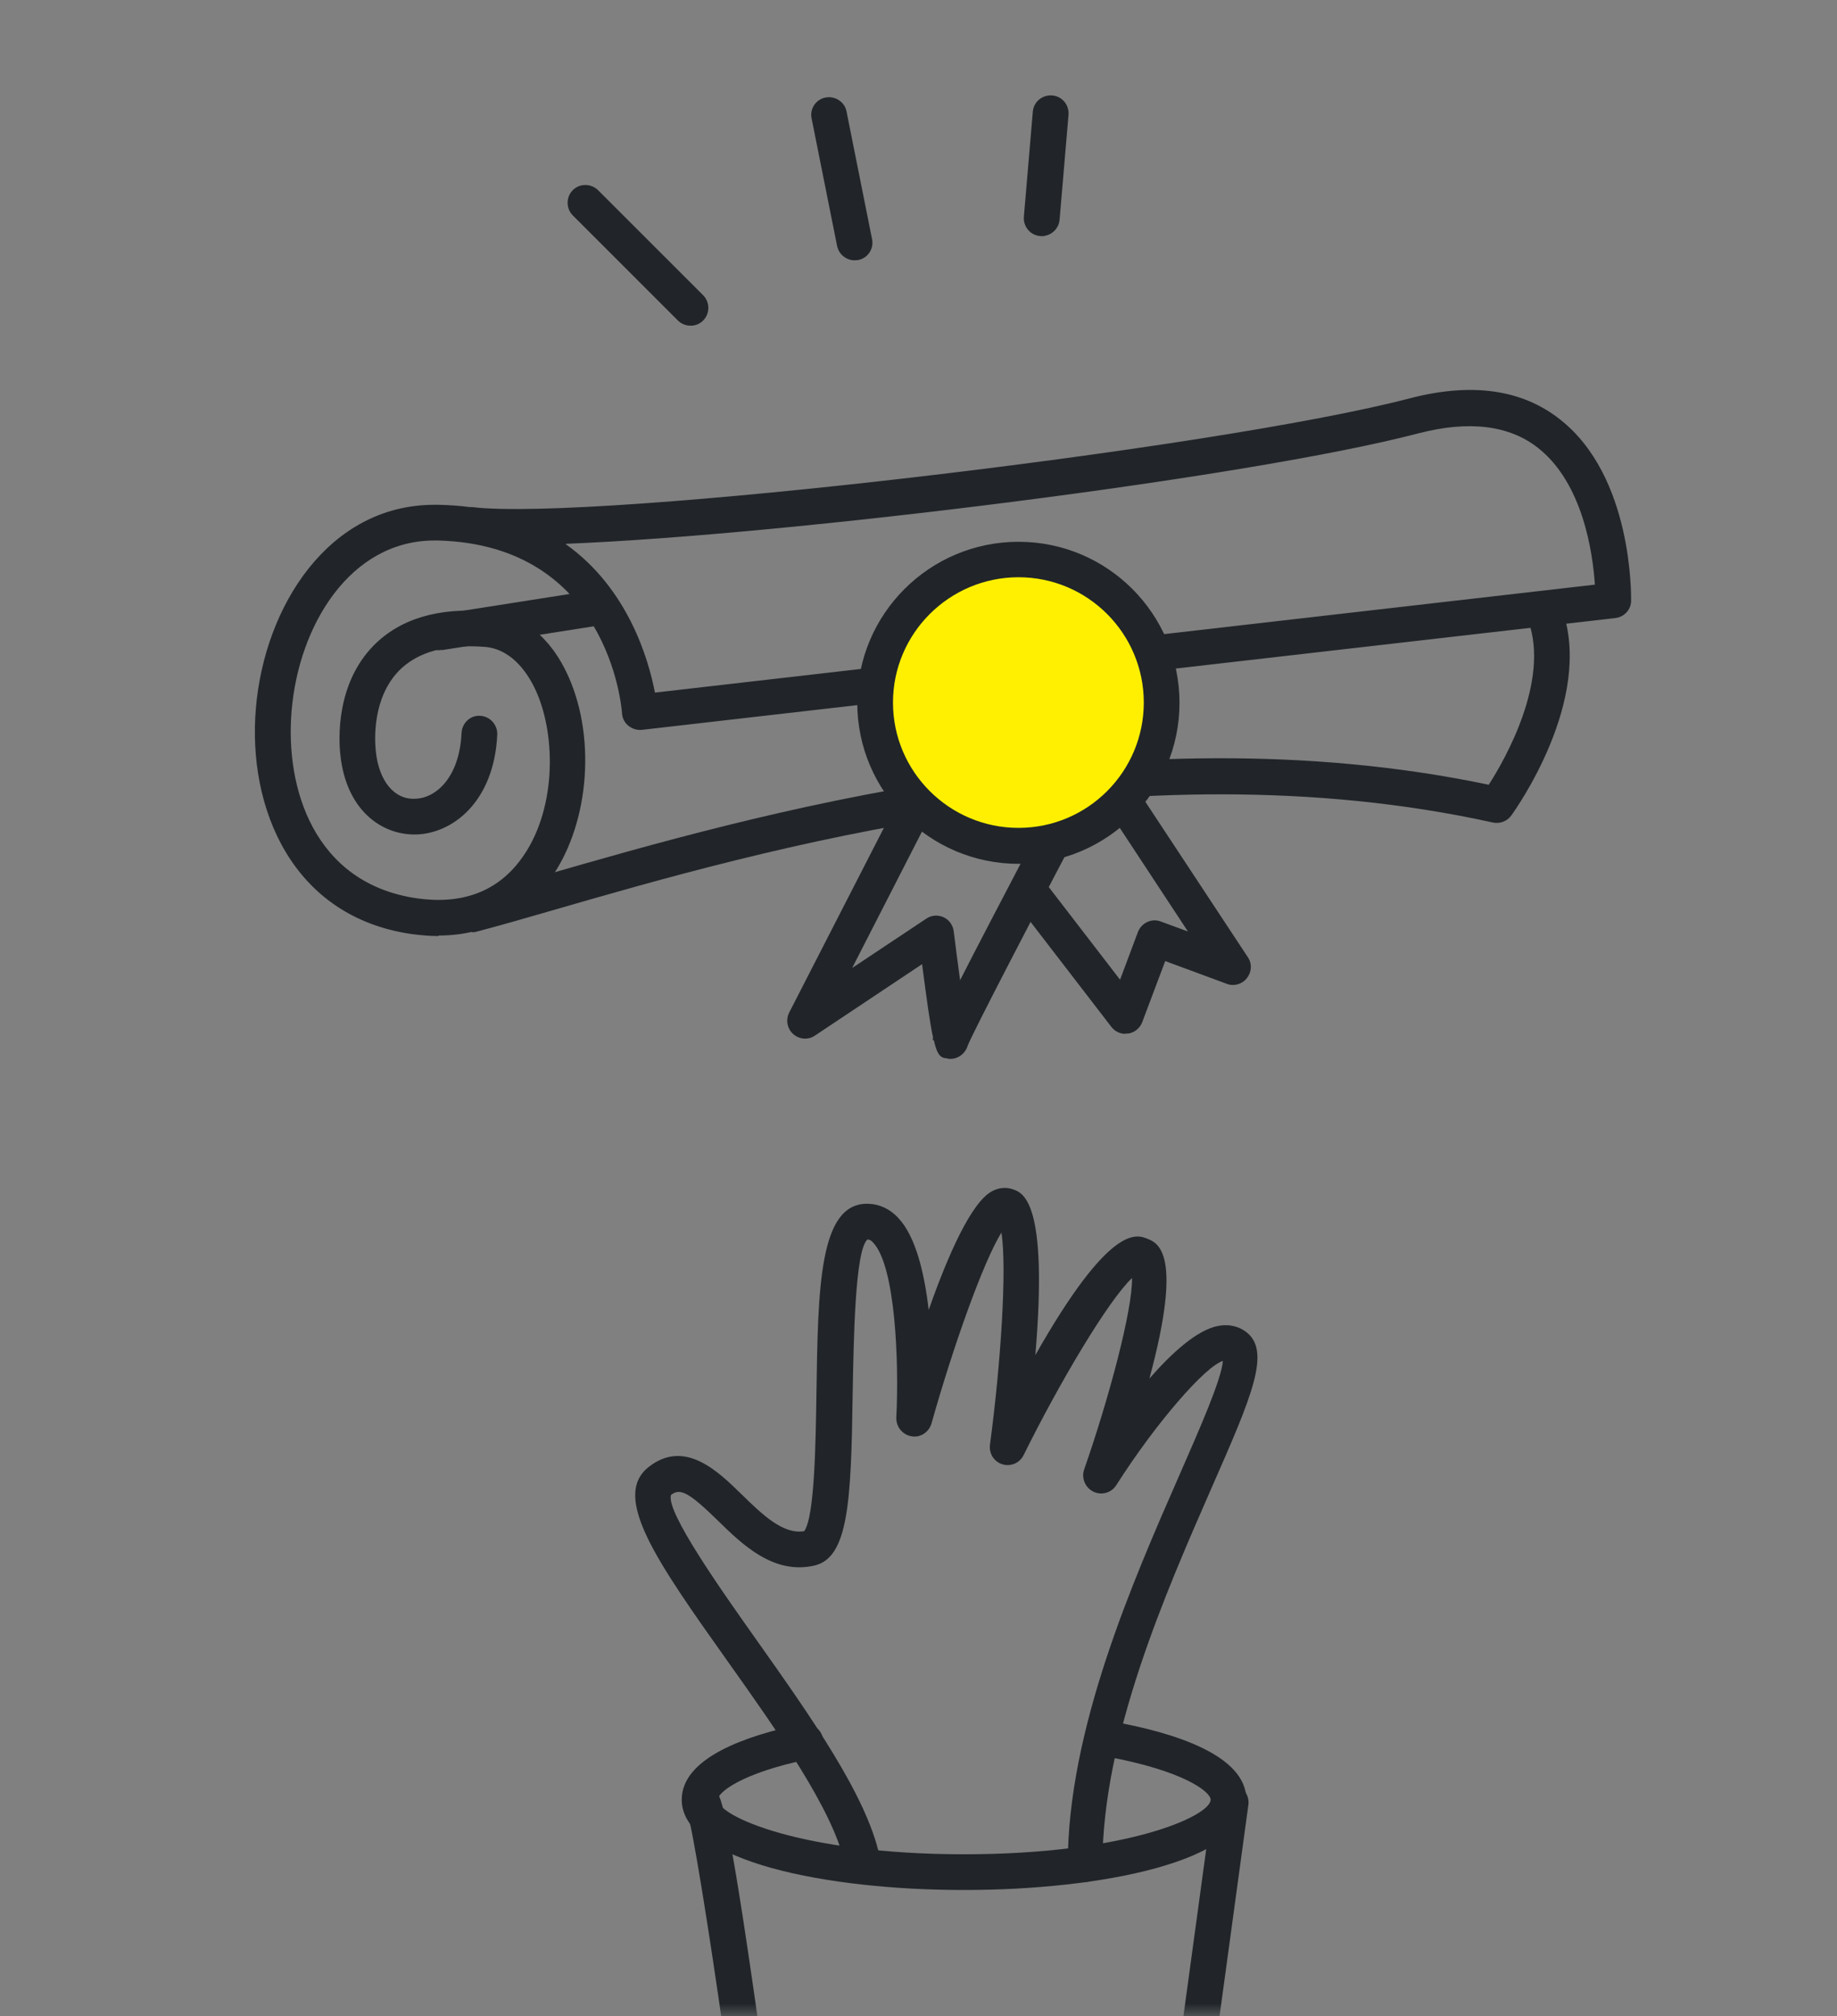 <svg width="72" height="79" viewBox="0 0 72 79" fill="none" xmlns="http://www.w3.org/2000/svg">
<rect x="0" y="0" width="72" height="79" fill="#808080" stroke="none"/>
<g clip-path="url(#clip0_1200_5816)">
<mask id="mask0_1200_5816" style="mask-type:luminance" maskUnits="userSpaceOnUse" x="0" y="-8" width="72" height="87">
<path d="M72 -8H0V79H72V-8Z" fill="white"/>
</mask>
<g mask="url(#mask0_1200_5816)">
<path d="M17.19 36.68C16.85 36.68 16.5 36.65 16.12 36.6C11.45 35.92 9.69 31.66 10.03 27.74C10.37 23.76 12.88 19.78 17.03 19.78C17.09 19.78 17.14 19.78 17.2 19.78C17.62 19.79 18.03 19.82 18.41 19.87C18.45 19.87 18.47 19.87 18.5 19.87C23.23 20.45 47.61 17.61 55.25 15.61C57.67 14.98 59.65 15.25 61.15 16.44C64 18.68 63.93 23.34 63.93 23.54C63.93 23.89 63.66 24.18 63.31 24.22L25.16 28.6C24.97 28.62 24.78 28.56 24.63 28.44C24.48 28.32 24.39 28.14 24.38 27.95C24.36 27.68 23.83 21.35 17.16 21.18C17.12 21.18 17.07 21.18 17.03 21.18C13.72 21.18 11.71 24.51 11.43 27.85C11.17 30.87 12.3 34.61 16.33 35.2C18.08 35.45 19.45 34.96 20.39 33.71C21.8 31.85 21.82 28.88 21.01 27.08C20.74 26.48 20.12 25.45 19.02 25.35C17.5 25.23 16.37 25.54 15.64 26.28C14.6 27.35 14.68 28.97 14.73 29.44C14.85 30.6 15.45 31.34 16.27 31.3C17.09 31.28 18.01 30.46 18.09 28.72C18.11 28.33 18.44 28.02 18.82 28.05C19.21 28.07 19.5 28.4 19.49 28.78C19.37 31.41 17.75 32.66 16.31 32.7C16.29 32.7 16.26 32.7 16.24 32.7C14.95 32.7 13.57 31.75 13.34 29.58C13.27 28.96 13.17 26.8 14.64 25.3C15.67 24.25 17.19 23.79 19.13 23.96C20.48 24.07 21.6 24.98 22.28 26.51C23.4 29.02 23.06 32.48 21.49 34.55C20.73 35.55 19.39 36.66 17.18 36.66L17.19 36.68ZM22.17 21.32C24.62 23.06 25.42 25.84 25.67 27.14L62.51 22.91C62.43 21.69 62.05 18.94 60.28 17.55C59.15 16.66 57.57 16.47 55.6 16.98C48.96 18.72 30.83 20.97 22.17 21.31V21.32Z" fill="#212529"/>
<path d="M17.24 25.481C16.9 25.481 16.6 25.231 16.55 24.891C16.49 24.511 16.75 24.151 17.13 24.091L23.25 23.131C23.64 23.071 23.99 23.331 24.05 23.711C24.11 24.091 23.85 24.451 23.47 24.511L17.35 25.471C17.35 25.471 17.28 25.471 17.24 25.471V25.481Z" fill="#212529"/>
<path d="M18.5 36.521C18.19 36.521 17.91 36.311 17.82 36.001C17.72 35.631 17.94 35.241 18.32 35.141C19.18 34.911 20.2 34.621 21.35 34.291C29.3 32.001 44.02 27.741 58.35 30.751C59.02 29.711 60.73 26.671 59.91 24.351C59.78 23.981 59.97 23.591 60.34 23.461C60.71 23.331 61.1 23.521 61.23 23.891C62.48 27.431 59.37 31.771 59.23 31.961C59.07 32.181 58.79 32.291 58.51 32.231C44.38 29.111 29.64 33.361 21.73 35.651C20.56 35.991 19.54 36.281 18.67 36.511C18.61 36.531 18.55 36.531 18.49 36.531L18.5 36.521Z" fill="#212529"/>
<path d="M37.14 41.471C36.89 41.471 36.74 41.381 36.6 40.761H36.56C36.56 40.761 36.56 40.701 36.57 40.651C36.45 40.111 36.33 39.231 36.14 37.781L31.94 40.581C31.68 40.761 31.32 40.731 31.09 40.521C30.85 40.311 30.79 39.961 30.93 39.681L34.93 31.881C35.11 31.541 35.52 31.401 35.87 31.581C36.21 31.761 36.35 32.181 36.17 32.521L33.4 37.931L36.3 36.001C36.5 35.861 36.76 35.841 36.98 35.941C37.2 36.041 37.35 36.251 37.38 36.491C37.45 37.051 37.54 37.751 37.63 38.411C38.23 37.231 39.17 35.431 40.63 32.641C40.81 32.301 41.23 32.171 41.58 32.351C41.92 32.531 42.05 32.951 41.87 33.301C40.45 36.001 38.15 40.421 37.93 40.971C37.85 41.251 37.6 41.471 37.3 41.491C37.24 41.491 37.19 41.491 37.14 41.491V41.471Z" fill="#212529"/>
<path d="M44.11 40.511C43.89 40.511 43.69 40.411 43.56 40.241L39.75 35.291C39.51 34.981 39.57 34.541 39.88 34.311C40.19 34.081 40.63 34.131 40.86 34.441L43.9 38.391L44.6 36.521C44.74 36.161 45.14 35.971 45.5 36.111L46.56 36.501L43.73 32.201C43.52 31.881 43.61 31.441 43.93 31.231C44.25 31.021 44.69 31.111 44.9 31.431L48.91 37.511C49.08 37.761 49.06 38.091 48.87 38.331C48.68 38.571 48.36 38.661 48.08 38.551L45.67 37.661L44.77 40.051C44.68 40.291 44.47 40.461 44.22 40.501C44.19 40.501 44.15 40.501 44.12 40.501L44.11 40.511Z" fill="#212529"/>
<path d="M39.92 33.141C43.018 33.141 45.53 30.629 45.53 27.531C45.53 24.433 43.018 21.921 39.92 21.921C36.822 21.921 34.31 24.433 34.31 27.531C34.31 30.629 36.822 33.141 39.92 33.141Z" fill="#FFF001"/>
<path d="M39.92 33.85C36.44 33.85 33.6 31.02 33.6 27.541C33.6 24.061 36.43 21.23 39.92 21.23C43.41 21.23 46.23 24.061 46.23 27.541C46.23 31.02 43.4 33.85 39.92 33.85ZM39.92 22.62C37.21 22.62 35 24.82 35 27.53C35 30.241 37.21 32.441 39.92 32.441C42.63 32.441 44.83 30.241 44.83 27.53C44.83 24.82 42.63 22.62 39.92 22.62Z" fill="#212529"/>
<path d="M42.55 73.76C42.16 73.76 41.85 73.45 41.85 73.06C41.85 67.77 44.39 61.99 46.24 57.77C47.01 56.01 47.88 54.04 47.93 53.33C47.24 53.54 45.31 55.75 43.75 58.2C43.56 58.5 43.17 58.61 42.85 58.45C42.53 58.29 42.38 57.92 42.49 57.59C43.49 54.72 44.39 51.31 44.37 50.08C43.44 50.96 41.54 54.15 40.12 57.02C39.97 57.33 39.61 57.48 39.29 57.38C38.96 57.28 38.76 56.96 38.8 56.62C39.23 53.41 39.47 49.69 39.25 48.3C38.53 49.46 37.34 52.82 36.51 55.78C36.41 56.12 36.07 56.35 35.72 56.28C35.37 56.22 35.12 55.91 35.13 55.55C35.24 53.39 35.1 49.61 34.22 48.69C34.11 48.57 34.04 48.57 34 48.57C33.51 48.99 33.46 52.5 33.42 54.61C33.36 58.83 33.26 61.05 31.91 61.35C30.31 61.71 29.09 60.52 28.12 59.57C27 58.48 26.66 58.3 26.3 58.58C26.09 59.23 28.24 62.27 29.67 64.29C31.78 67.27 33.96 70.36 34.47 72.71C34.55 73.09 34.31 73.46 33.93 73.54C33.56 73.63 33.18 73.38 33.1 73C32.65 70.93 30.46 67.83 28.52 65.1C25.76 61.21 23.94 58.64 25.43 57.48C26.84 56.38 28.14 57.65 29.08 58.57C29.87 59.34 30.69 60.14 31.52 60C31.93 59.44 31.97 56.53 32 54.59C32.06 50.45 32.11 47.17 33.98 47.17C34.44 47.17 34.87 47.36 35.21 47.73C35.89 48.45 36.23 49.88 36.4 51.33C37.15 49.19 38.07 47.11 38.88 46.68C39.14 46.54 39.43 46.51 39.69 46.6C40.1 46.74 41.09 47.07 40.58 53.1C43.5 47.95 44.54 48.37 44.97 48.54C45.39 48.71 46.38 49.11 45.05 54.02C45.94 53 46.92 52.12 47.73 51.96C48.24 51.86 48.6 52.02 48.81 52.17C49.86 52.92 49.06 54.72 47.48 58.32C45.68 62.43 43.21 68.05 43.21 73.05C43.21 73.44 42.9 73.75 42.51 73.75L42.55 73.76Z" fill="#212529"/>
<path d="M37.78 74.061C32.45 74.061 26.72 72.951 26.72 70.521C26.72 68.871 29.28 68.001 31.42 67.561C31.8 67.481 32.17 67.731 32.25 68.101C32.33 68.471 32.08 68.851 31.71 68.931C29.03 69.481 28.13 70.251 28.13 70.521C28.13 71.161 31.42 72.661 37.79 72.661C44.16 72.661 47.45 71.161 47.45 70.521C47.45 70.221 46.42 69.391 43.36 68.831C42.98 68.761 42.73 68.401 42.8 68.021C42.87 67.641 43.23 67.381 43.61 67.461C46 67.891 48.85 68.771 48.85 70.521C48.85 72.951 43.12 74.061 37.79 74.061H37.78Z" fill="#212529"/>
<path d="M47.02 80.26C47.02 80.26 46.96 80.26 46.92 80.26C46.54 80.21 46.27 79.85 46.32 79.47L47.54 70.53C47.59 70.15 47.94 69.87 48.33 69.93C48.71 69.98 48.98 70.34 48.93 70.72L47.71 79.66C47.66 80.01 47.36 80.27 47.02 80.27V80.26Z" fill="#212529"/>
<path d="M29.05 80.26C28.71 80.26 28.41 80.01 28.36 79.66C27.82 75.85 27.15 71.63 26.93 70.99C26.77 70.74 26.79 70.4 27 70.16C27.25 69.87 27.7 69.84 27.99 70.09C28.23 70.3 28.49 70.53 29.75 79.46C29.8 79.84 29.54 80.2 29.15 80.25C29.12 80.25 29.08 80.25 29.05 80.25V80.26Z" fill="#212529"/>
<path d="M26.89 12.741C26.77 12.71 26.66 12.65 26.57 12.56L22.45 8.441C22.18 8.171 22.18 7.721 22.45 7.451C22.72 7.181 23.16 7.181 23.44 7.451L27.56 11.57C27.83 11.841 27.83 12.29 27.56 12.56C27.38 12.741 27.13 12.8 26.89 12.741Z" fill="#212529"/>
<path d="M33.5 10.201C33.17 10.201 32.88 9.971 32.81 9.641L31.81 4.641C31.73 4.261 31.98 3.891 32.36 3.821C32.73 3.751 33.11 3.991 33.18 4.371L34.18 9.371C34.26 9.751 34.01 10.121 33.63 10.191C33.58 10.191 33.54 10.201 33.49 10.201H33.5Z" fill="#212529"/>
<path d="M40.94 9.25C40.88 9.25 40.83 9.26 40.77 9.25C40.38 9.22 40.1 8.88 40.13 8.49L40.48 4.38C40.51 3.99 40.85 3.71 41.24 3.74C41.63 3.77 41.91 4.11 41.88 4.5L41.53 8.61C41.5 8.94 41.25 9.19 40.95 9.24L40.94 9.25Z" fill="#212529"/>
</g>
</g>
<defs>
<clipPath id="clip0_1200_5816">
<rect width="72" height="79" fill="white"/>
</clipPath>
</defs>
</svg>
